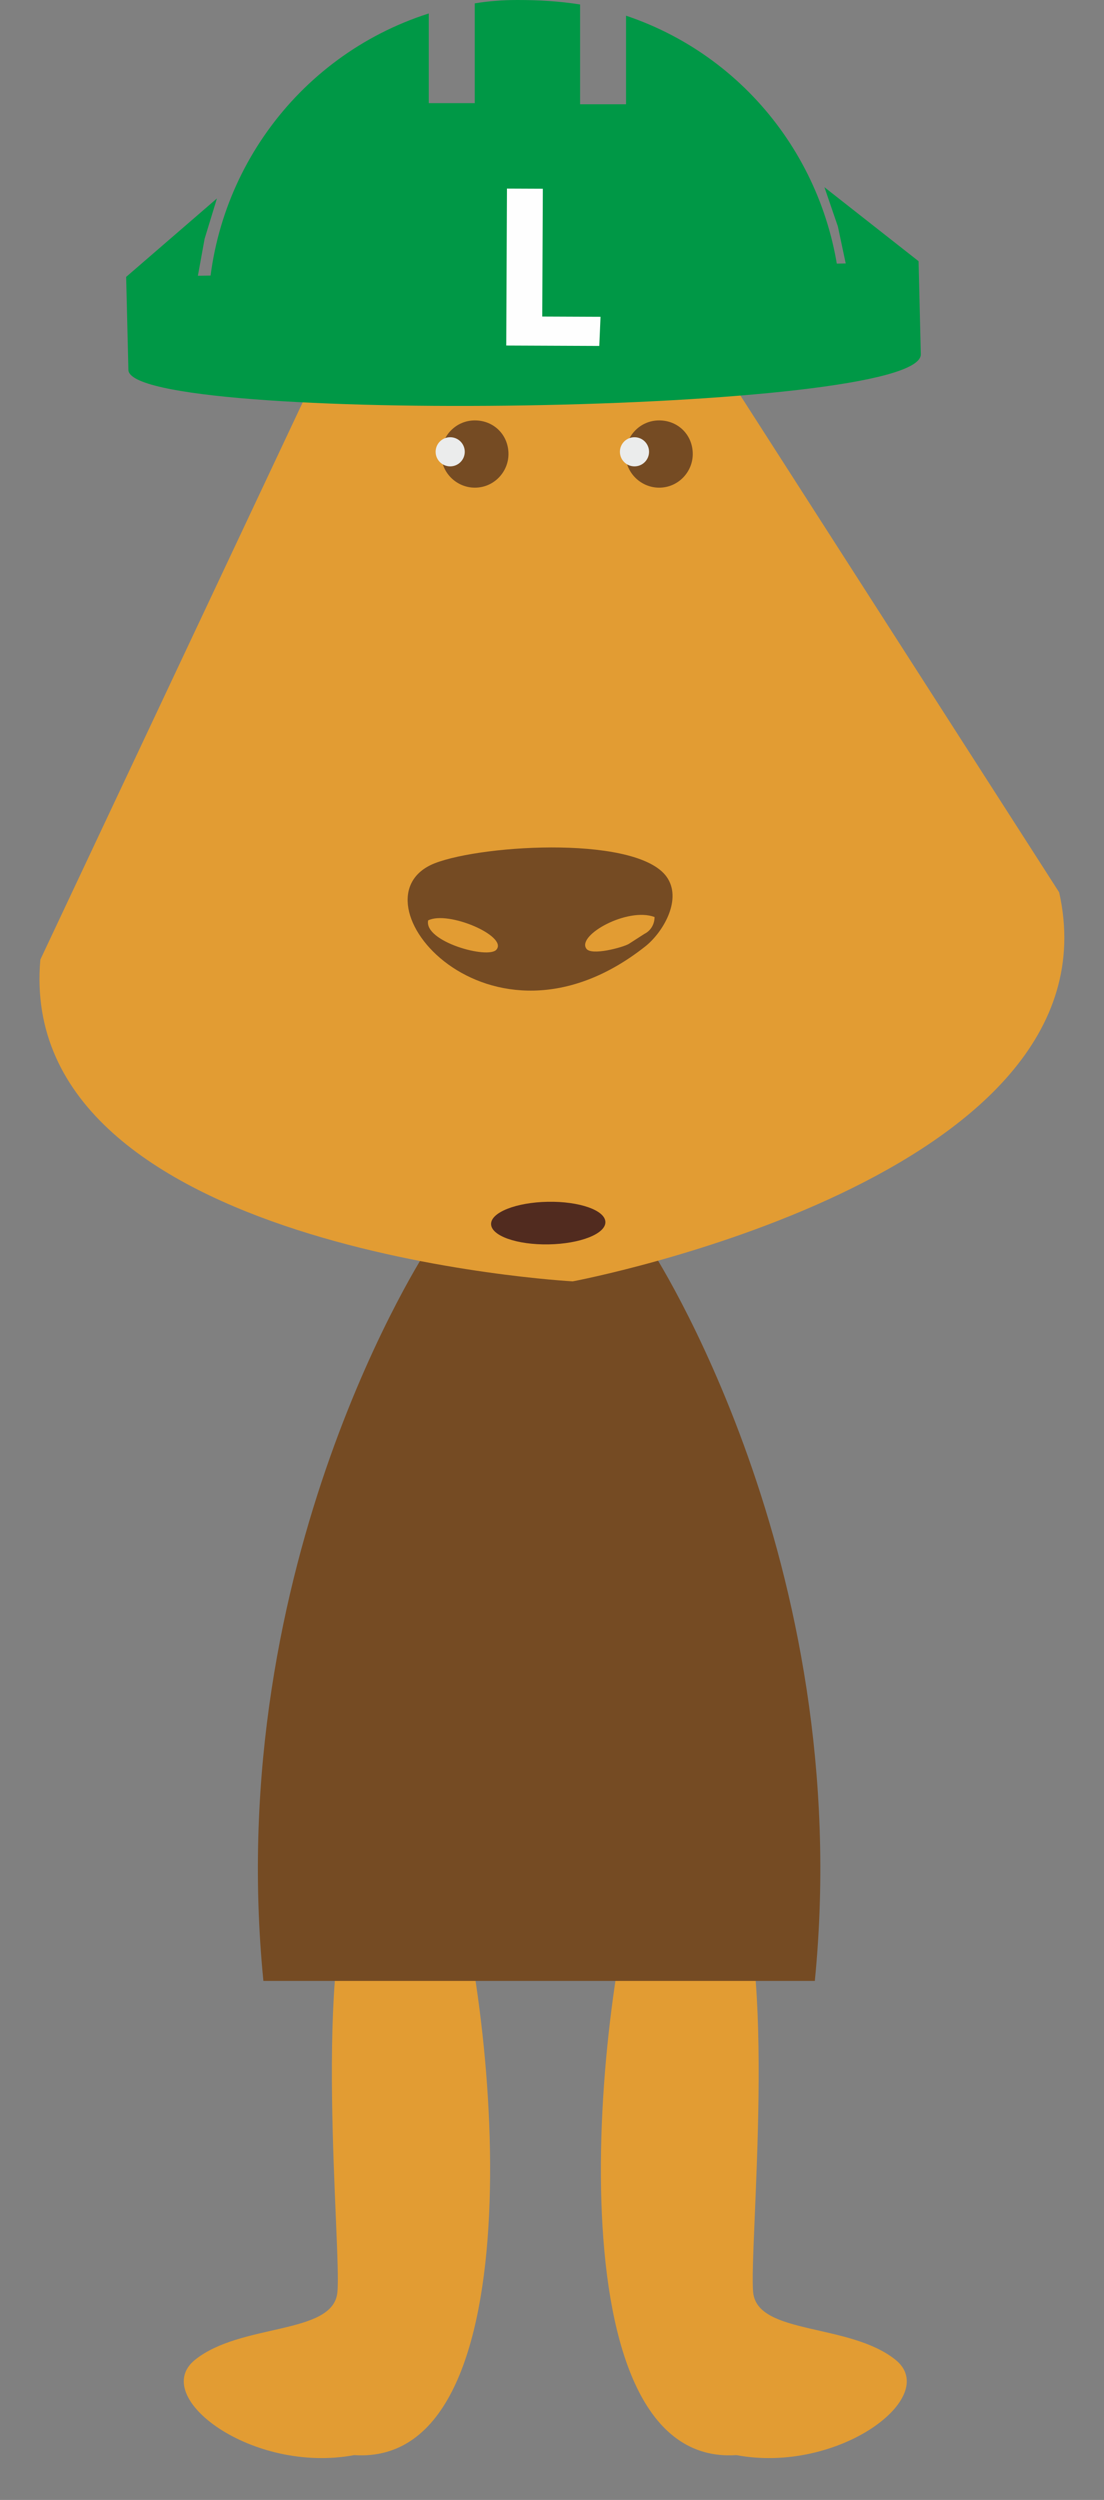 <?xml version="1.0" encoding="utf-8"?>
<!-- Generator: Adobe Illustrator 19.0.0, SVG Export Plug-In . SVG Version: 6.00 Build 0)  -->
<svg version="1.1" id="Layer_1" xmlns="http://www.w3.org/2000/svg" xmlns:xlink="http://www.w3.org/1999/xlink" x="0px" y="0px"
	 viewBox="37 -103.1 98.5 223" style="enable-background:new 37 -103.1 98.5 223;" xml:space="preserve">
<rect x="37" y="-103.1" width="98.5" height="223" fill="#808080" stroke="none"/>
<style type="text/css">
	.st0{fill:#E29C33;}
	.st1{fill:#754B23;}
	.st2{fill:#FDB100;}
	.st3{fill:#FFCA48;}
	.st4{fill:#FFFFFF;}
	.st5{fill:#009846;}
	.st6{enable-background:new    ;}
	.st7{fill:#FEFEFE;}
	.st8{fill:#512B1F;}
	.st9{fill:#EBECEC;}
</style>
<path id="Path_106" class="st0" d="M542.3-287.9l-54.5-15.4c0,0,2.4-8.6-1.3-11.3c-3.7-2.7-8.5,9.4-4.9,15.5
	c3.6,6,59.8,14.2,59.8,14.2L542.3-287.9L542.3-287.9z"/>
<path id="Path_107" class="st0" d="M573.1-287.9l54.5-15.4c0,0-2.4-8.6,1.3-11.3s8.5,9.4,4.9,15.5S574-284.9,574-284.9L573.1-287.9
	L573.1-287.9z"/>
<path id="Path_111" class="st1" d="M542-410.2c0,0-36.6,66-48.9,56.5s-9.4-30.9,6.4-40.4s41.8-23.3,41.8-23.3L542-410.2L542-410.2z"
	/>
<path id="Path_113" class="st1" d="M564.9-411.7c0,0,36.6,66,48.9,56.5s9.4-30.9-6.4-40.4c-15.8-9.5-41.8-23.3-41.8-23.3
	L564.9-411.7L564.9-411.7z"/>
<g id="Group_60" transform="translate(416.866 745.823)">
	<g id="Group_57" transform="translate(0 9.546)">
		<path id="Path_98" class="st2" d="M-4.4-888.5l-11.3,53.4h32.2L5-888.5H-4.4z"/>
		<path id="Path_99" class="st3" d="M19.6-828.1h-38.7c-1.9,0-3.5-1.6-3.5-3.5s1.6-3.5,3.5-3.5l0,0h38.7c1.9,0,3.5,1.6,3.5,3.5
			C23.1-829.7,21.5-828.1,19.6-828.1L19.6-828.1z"/>
		<g id="Group_56" transform="translate(9.178 10.339)">
			<path id="Path_100" class="st4" d="M-1.9-888.5h-13.8l-2.1,10H0.3L-1.9-888.5z"/>
			<path id="Path_101" class="st4" d="M-22.6-855.9H5.2l-2.2-10h-23.5L-22.6-855.9z"/>
		</g>
	</g>
	<g id="Group_59" transform="translate(28.444)">
		<path id="Path_102" class="st2" d="M2.7-888.5l-15.6,73.9h44.6l-16-73.9H2.7z"/>
		<path id="Path_103" class="st3" d="M35.8-805h-53.6c-2.7,0-4.8-2.1-4.8-4.8s2.1-4.8,4.8-4.8l0,0h53.6c2.7,0,4.8,2.2,4.8,4.8
			C40.6-807.1,38.4-805,35.8-805z"/>
		<g id="Group_58" transform="translate(12.698 14.305)">
			<path id="Path_104" class="st4" d="M6-888.5h-19.1l-2.9,13.8H9L6-888.5z"/>
			<path id="Path_105" class="st4" d="M-22.6-843.3h38.4l-3-13.8h-32.5L-22.6-843.3z"/>
		</g>
	</g>
</g>
<path id="Path_109" class="st0" d="M76.7,61.4c4.8-0.2-1.5-8.2-7.7,2.5c-4.2,7.3-1.5,33.7-1.9,37.5c-0.4,3.8-8.6,2.7-12.7,6
	c-4.1,3.3,5.1,10.2,14.2,8.5C85.1,117,81.5,75.7,76.7,61.4L76.7,61.4z"/>
<path id="Path_110" class="st0" d="M94.6,61.4c-4.8-0.2,1.5-8.2,7.7,2.5c4.2,7.3,1.5,33.7,1.9,37.5c0.4,3.8,8.6,2.7,12.7,6
	s-5.1,10.2-14.2,8.5C86.2,117,89.9,75.7,94.6,61.4L94.6,61.4z"/>
<path id="Path_112" class="st1" d="M75.2,8.2c0,0-18.4,27.9-14.7,65.4h49.2C113.4,36.1,95,8.2,95,8.2l-9.5-3.5
	c-0.1-0.1-0.1-0.1-0.2-0.2h-0.1h-0.1C85,4.6,85,4.6,84.9,4.7L75.2,8.2L75.2,8.2z"/>
<path id="Path_114" class="st0" d="M131.5-23.5L94.6-81l-12.4,1.4l-12.5,0.3L40.6-17.5c-2.3,26,47.5,28.7,47.5,28.7
	S137.2,2,131.5-23.5L131.5-23.5z"/>
<g id="Group_63" transform="translate(40.556)">
	<g id="Group_61">
		<path id="Path_115" class="st5" d="M42.6-103.1c1.9,0,3.7,0.1,5.6,0.4v8.9h4.1v-7.9c11.3,3.8,18.9,14.3,19.2,26.2L15-74.4
			c-0.2-12.5,7.8-23.7,19.7-27.5v8h4.1v-8.9C40-103,41.3-103.1,42.6-103.1L42.6-103.1z"/>
		<path id="Path_116" class="st5" d="M7.7-78.4l8.1-7l-1.1,3.6l-0.6,3.3l57.8-1.1l-0.7-3.3L70-86.4l8.4,6.6l0.2,8.3
			c0.1,5.4-70.6,6.3-70.7,1.4L7.7-78.4L7.7-78.4z"/>
	</g>
	<g id="Group_62" transform="translate(32.347 8.881) rotate(0.258)">
		<g class="st6">
			<path class="st7" d="M17.2-81.2H8.9l0-14h3.2l0,11.4h5.2L17.2-81.2z"/>
		</g>
	</g>
</g>
<ellipse id="Ellipse_18" transform="matrix(1 -1.799912e-002 1.799912e-002 1 -9.387448e-002 1.547)" class="st8" cx="85.9" cy="6" rx="5.1" ry="1.9"/>
<path id="Path_117" class="st1" d="M75.2-21c1.8-0.9,7.1,1.4,6.1,2.6C80.6-17.5,74.8-19.1,75.2-21z M95.4-21.3
	c0,0.6-0.3,1.2-0.9,1.5c-0.3,0.2-1.1,0.7-1.4,0.9c-0.5,0.3-3.4,1.1-3.8,0.4C88.5-19.7,93-22.2,95.4-21.3z M94.6-18.7
	c1.5-1.2,3.2-4,2-6c-2.3-3.9-16.4-3.1-20.8-1.4C67.9-23,80.6-7.6,94.6-18.7L94.6-18.7z"/>
<g id="Group_66" transform="translate(64.167 37.701)">
	<g id="Group_64">
		<path id="Path_118" class="st1" d="M15.2-97.3c-1.6,0-3-1.3-3-3c0-1.6,1.3-3,3-3s3,1.3,3,3C18.2-98.7,16.9-97.3,15.2-97.3
			L15.2-97.3z"/>
		<circle id="Ellipse_19" class="st9" cx="13" cy="-100.5" r="1.3"/>
	</g>
	<g id="Group_65" transform="translate(16.442)">
		<path id="Path_119" class="st1" d="M15.2-97.3c-1.6,0-3-1.3-3-3c0-1.6,1.3-3,3-3s3,1.3,3,3C18.2-98.7,16.9-97.3,15.2-97.3
			L15.2-97.3z"/>
		<circle id="Ellipse_20" class="st9" cx="13" cy="-100.5" r="1.3"/>
	</g>
</g>
</svg>
